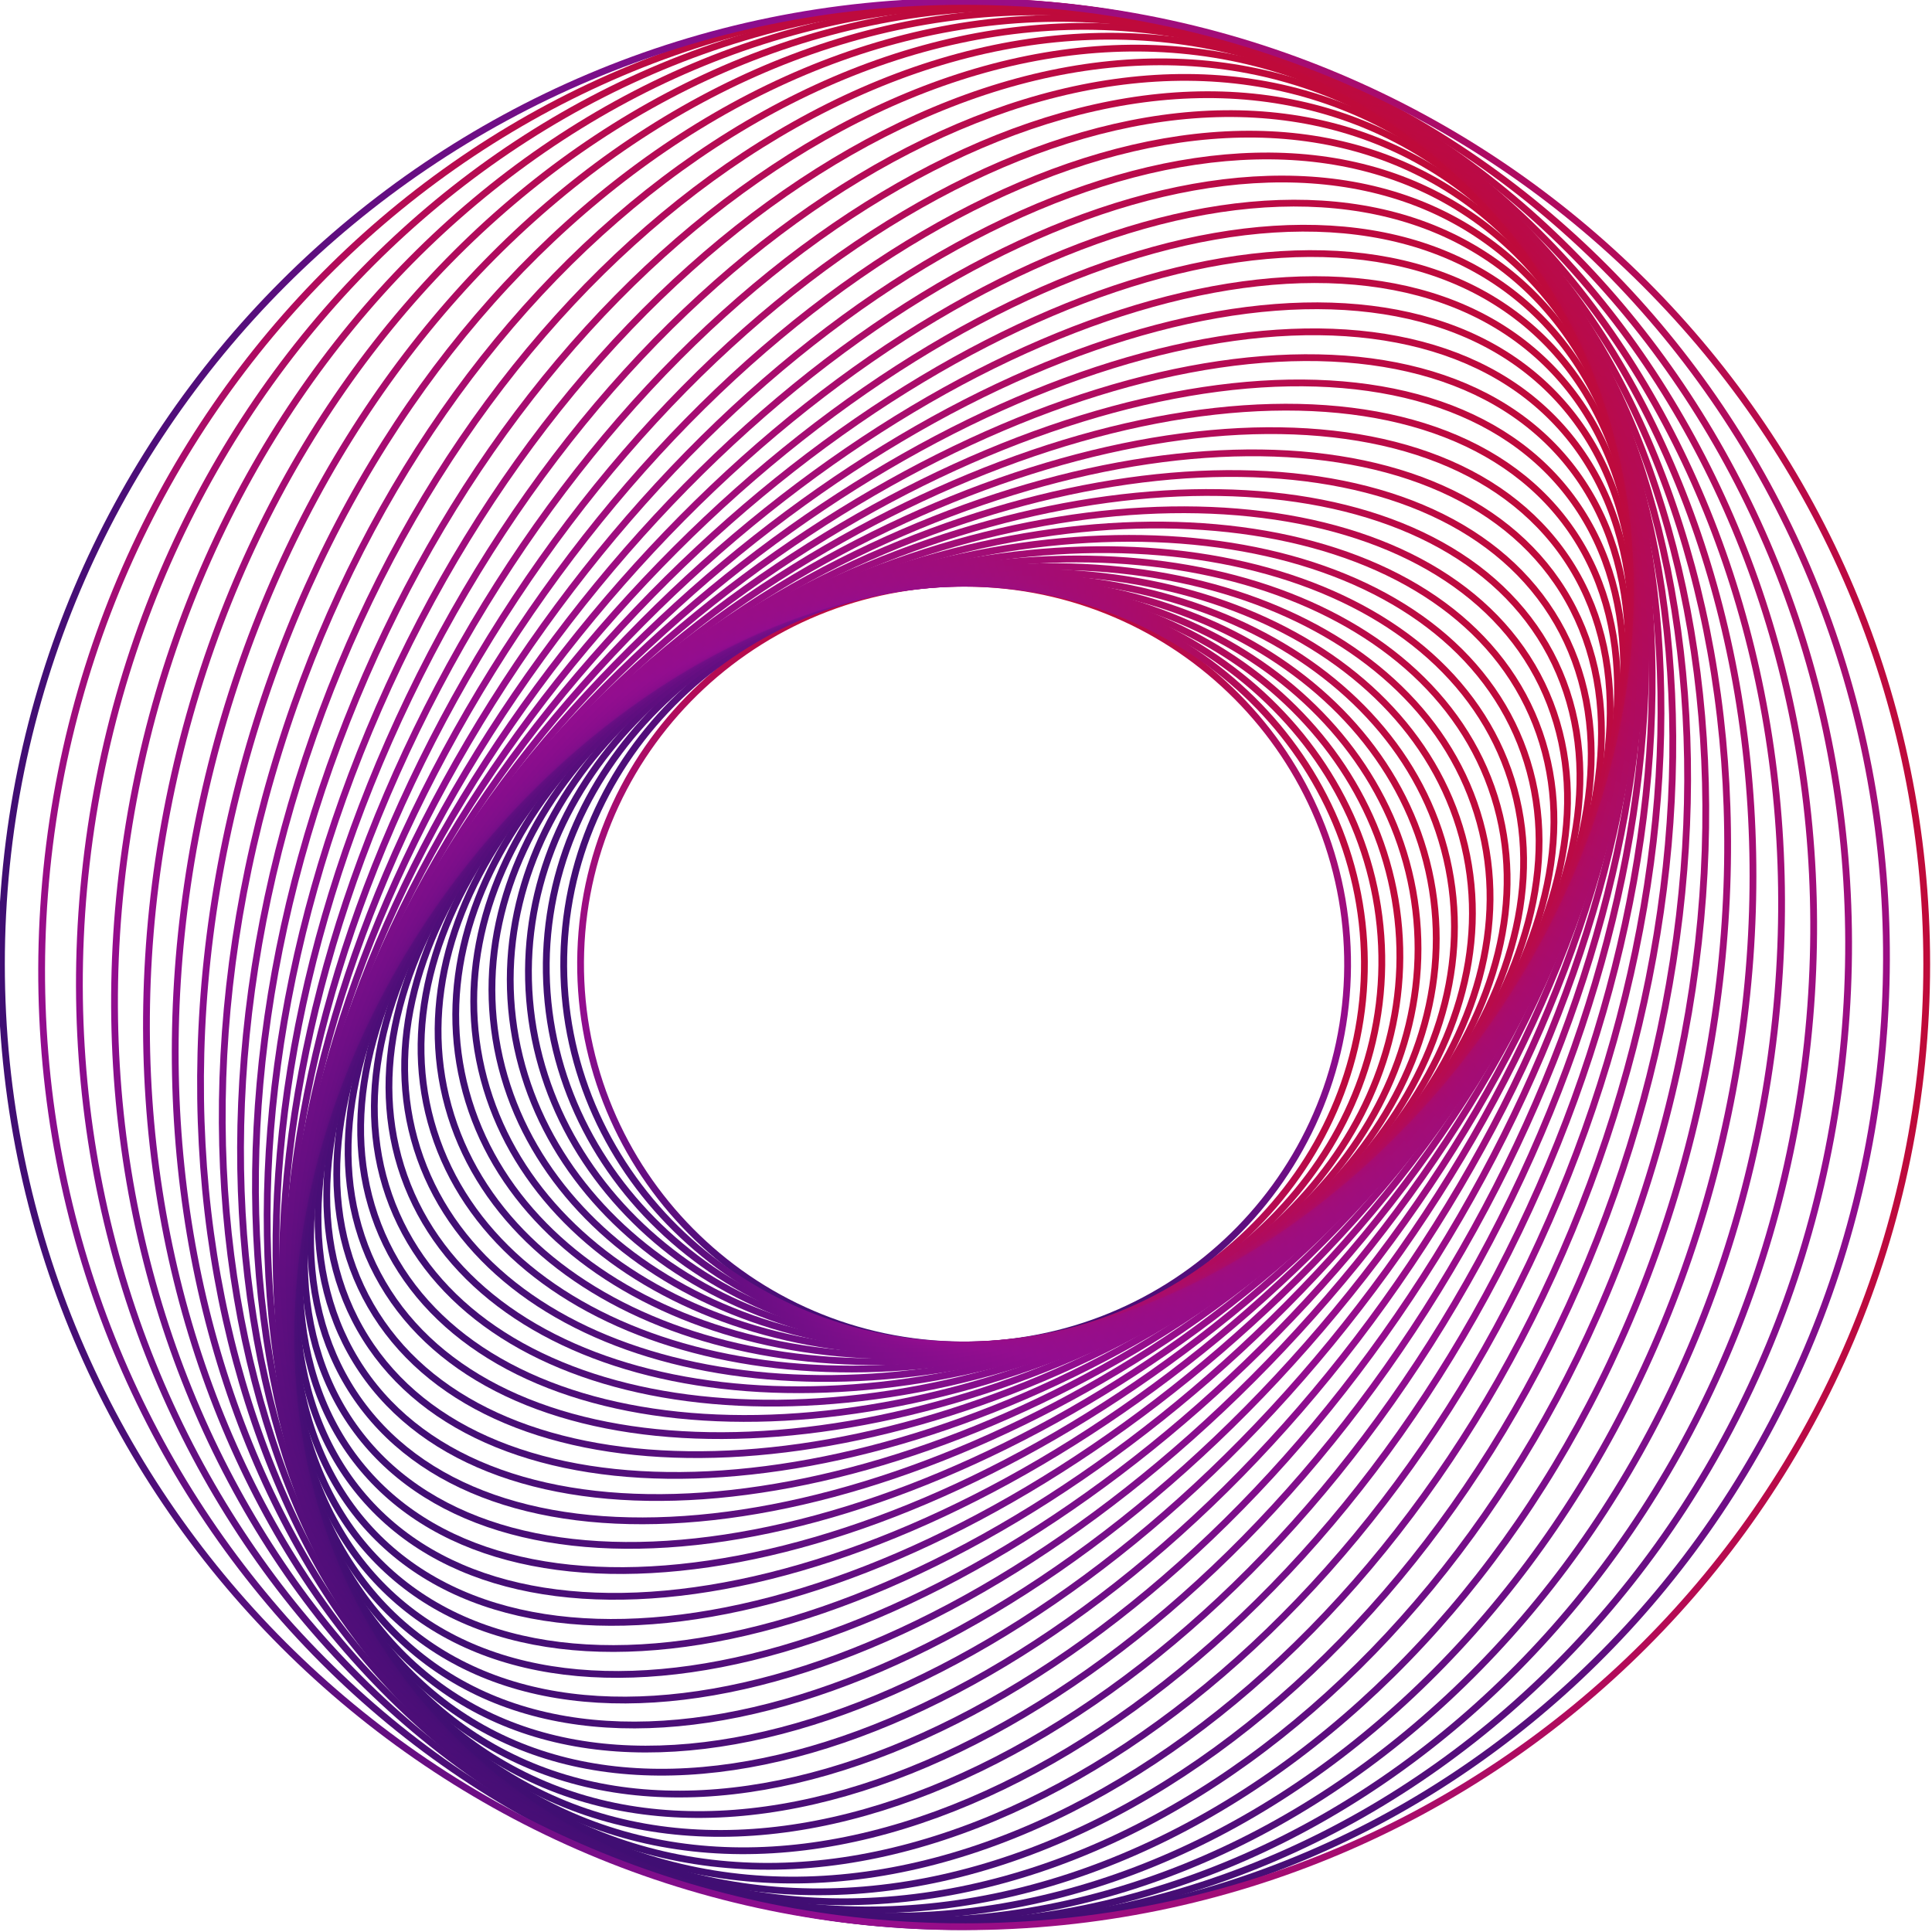 <svg xmlns="http://www.w3.org/2000/svg" fill="none" viewBox="0 0 285 285">
  <path
    stroke="url(#a)"
    stroke-miterlimit="10"
    d="M198.764 144.016c.987-31.013-23.53-56.96-54.76-57.954-31.23-.994-57.346 23.342-58.333 54.356-.987 31.013 23.53 56.96 54.76 57.954 31.23.993 57.347-23.342 58.333-54.356Z"
  />
  <path
    stroke="url(#b)"
    stroke-miterlimit="10"
    d="M142.558 198.408c32.616-.199 58.904-25.514 58.715-56.544-.189-31.029-26.784-56.023-59.401-55.824-32.617.2-58.904 25.515-58.715 56.545.19 31.029 26.784 56.022 59.401 55.823Z"
  />
  <path
    stroke="url(#c)"
    stroke-miterlimit="10"
    d="M144.683 198.351c34.009-1.498 60.473-27.845 59.108-58.848-1.366-31.003-30.043-54.922-64.053-53.424-34.01 1.498-60.474 27.845-59.108 58.848 1.365 31.003 30.043 54.922 64.053 53.424Z"
  />
  <path
    stroke="url(#d)"
    stroke-miterlimit="10"
    d="M146.827 198.249c35.407-2.905 62.05-30.347 59.511-61.292-2.54-30.944-33.301-53.674-68.708-50.769-35.406 2.906-62.05 30.348-59.51 61.292 2.54 30.945 33.301 53.675 68.707 50.769Z"
  />
  <path
    stroke="url(#e)"
    stroke-miterlimit="10"
    d="M148.936 198.083c36.79-4.42 63.609-33.014 59.902-63.865-3.707-30.852-36.536-52.278-73.326-47.858-36.79 4.42-63.609 33.014-59.902 63.865 3.707 30.852 36.536 52.278 73.326 47.858Z"
  />
  <path
    stroke="url(#f)"
    stroke-miterlimit="10"
    d="M151.035 197.864c38.154-6.045 65.136-35.858 60.267-66.588-4.869-30.73-39.746-50.741-77.9-44.696-38.154 6.046-65.136 35.858-60.267 66.589 4.87 30.73 39.746 50.741 77.9 44.695Z"
  />
  <path
    stroke="url(#g)"
    stroke-miterlimit="10"
    d="M153.135 197.583c39.487-7.784 66.61-38.887 60.582-69.47-6.029-30.584-42.927-49.066-82.414-41.282-39.487 7.784-66.61 38.887-60.582 69.47 6.03 30.583 42.927 49.066 82.414 41.282Z"
  />
  <path
    stroke="url(#h)"
    stroke-miterlimit="10"
    d="M155.222 197.28c40.781-9.63 68.018-42.095 60.835-72.512-7.182-30.418-46.064-47.27-86.845-37.64-40.781 9.629-68.018 42.093-60.836 72.511 7.183 30.418 46.065 47.27 86.846 37.641Z"
  />
  <path
    stroke="url(#i)"
    stroke-miterlimit="10"
    d="M157.299 196.977c42.027-11.578 69.344-45.477 61.014-75.715-8.33-30.237-49.153-45.364-91.181-33.786-42.027 11.578-69.344 45.477-61.014 75.715 8.33 30.237 49.153 45.364 91.181 33.786Z"
  />
  <path
    stroke="url(#j)"
    stroke-miterlimit="10"
    d="M159.386 196.597c43.206-13.637 70.544-49.045 61.062-79.084-9.482-30.04-52.193-43.336-95.399-29.699-43.205 13.638-70.544 49.045-61.062 79.085 9.482 30.04 52.194 43.336 95.399 29.698Z"
  />
  <path
    stroke="url(#k)"
    stroke-miterlimit="10"
    d="M161.476 196.233c44.314-15.792 71.619-52.779 60.987-82.613-10.631-29.834-55.174-41.217-99.489-25.425-44.315 15.793-71.62 52.78-60.988 82.614 10.632 29.834 55.175 41.217 99.49 25.424Z"
  />
  <path
    stroke="url(#l)"
    stroke-miterlimit="10"
    d="M163.547 195.837c45.333-18.039 72.529-56.67 60.745-86.287-11.785-29.616-58.088-39.001-103.421-20.963-45.334 18.039-72.53 56.671-60.746 86.287 11.785 29.616 58.088 39.002 103.422 20.963Z"
  />
  <path
    stroke="url(#m)"
    stroke-miterlimit="10"
    d="M165.669 195.444c46.262-20.377 73.269-60.725 60.321-90.121-12.947-29.396-60.946-36.708-107.208-16.332-46.262 20.376-73.268 60.724-60.321 90.12 12.947 29.396 60.946 36.709 107.208 16.333Z"
  />
  <path
    stroke="url(#n)"
    stroke-miterlimit="10"
    d="M167.781 195.032c47.079-22.789 73.798-64.907 59.679-94.074-14.118-29.167-63.728-34.338-110.807-11.55-47.078 22.789-73.797 64.908-59.679 94.075 14.119 29.167 63.729 34.338 110.807 11.549Z"
  />
  <path
    stroke="url(#o)"
    stroke-miterlimit="10"
    d="M169.925 194.602c47.776-25.274 74.097-69.218 58.79-98.152-15.306-28.933-66.444-31.9-114.219-6.626-47.775 25.274-74.096 69.218-58.79 98.152 15.306 28.933 66.444 31.9 114.219 6.626Z"
  />
  <path
    stroke="url(#p)"
    stroke-miterlimit="10"
    d="M172.101 194.176c48.346-27.818 74.153-73.633 57.641-102.33-16.512-28.696-69.09-29.407-117.436-1.589-48.346 27.818-74.153 73.633-57.64 102.329 16.511 28.697 69.089 29.409 117.435 1.59Z"
  />
  <path
    stroke="url(#q)"
    stroke-miterlimit="10"
    d="M174.351 193.755c48.786-30.418 73.95-78.147 56.205-106.606-17.744-28.46-71.677-26.873-120.463 3.545-48.785 30.418-73.95 78.147-56.205 106.607 17.744 28.459 71.678 26.872 120.463-3.546Z"
  />
  <path
    stroke="url(#r)"
    stroke-miterlimit="10"
    d="M176.634 193.304c49.073-33.056 73.447-82.726 54.441-110.94-19.005-28.214-74.193-24.288-123.266 8.768-49.072 33.056-73.446 82.725-54.44 110.939 19.005 28.214 74.193 24.289 123.265-8.767Z"
  />
  <path
    stroke="url(#s)"
    stroke-miterlimit="10"
    d="M178.972 192.834c49.203-35.722 72.632-87.348 52.332-115.31-20.301-27.96-76.644-21.669-125.847 14.053-49.202 35.723-72.632 87.348-52.331 115.31 20.3 27.961 76.644 21.669 125.846-14.053Z"
  />
  <path
    stroke="url(#t)"
    stroke-miterlimit="10"
    d="M181.382 192.394c49.18-38.399 71.512-91.987 49.88-119.693-21.632-27.706-79.037-19.039-128.217 19.36-49.18 38.398-71.512 91.986-49.88 119.692 21.632 27.706 79.037 19.039 128.217-19.359Z"
  />
  <path
    stroke="url(#u)"
    stroke-miterlimit="10"
    d="M183.884 191.905c48.986-41.084 70.042-96.633 47.029-124.072C207.9 40.394 149.534 51.455 100.548 92.54c-48.986 41.084-70.041 96.632-47.029 124.071 23.013 27.439 81.379 16.378 130.365-24.705Z"
  />
  <path
    stroke="url(#v)"
    stroke-miterlimit="10"
    d="M186.484 191.392c48.62-43.761 68.219-101.253 43.774-128.412-24.444-27.16-83.676-13.702-132.296 30.059-48.621 43.76-68.22 101.253-43.775 128.412 24.445 27.16 83.676 13.702 132.297-30.059Z"
  />
  <path
    stroke="url(#w)"
    stroke-miterlimit="10"
    d="M189.17 190.861c48.08-46.41 66.036-105.81 40.105-132.674-25.93-26.864-85.928-11.02-134.009 35.39-48.08 46.41-66.036 105.811-40.106 132.675 25.931 26.864 85.929 11.019 134.01-35.391Z"
  />
  <path
    stroke="url(#x)"
    stroke-miterlimit="10"
    d="M191.974 190.287c47.361-49.025 63.478-110.288 35.997-136.837-27.48-26.548-88.151-8.327-135.512 40.697C45.097 143.172 28.98 204.435 56.46 230.984c27.48 26.548 88.152 8.327 135.513-40.697Z"
  />
  <path
    stroke="url(#y)"
    stroke-miterlimit="10"
    d="M194.91 189.656c46.462-51.592 60.536-114.66 31.435-140.867-29.1-26.207-90.355-5.627-136.817 45.965-46.462 51.593-60.536 114.662-31.436 140.868 29.1 26.206 90.356 5.627 136.818-45.966Z"
  />
  <path
    stroke="url(#z)"
    stroke-miterlimit="10"
    d="M197.962 189.008c45.389-54.088 57.224-118.881 26.434-144.719-30.79-25.838-92.545-2.936-137.934 51.152-45.389 54.088-57.224 118.881-26.434 144.719 30.79 25.838 92.546 2.936 137.934-51.152Z"
  />
  <path
    stroke="url(#A)"
    stroke-miterlimit="10"
    d="M201.194 188.262c44.137-56.522 53.517-122.957 20.95-148.389-32.567-25.43-94.748-.227-138.885 56.294-44.137 56.521-53.517 122.957-20.95 148.388 32.567 25.431 94.748.228 138.885-56.293Z"
  />
  <path
    stroke="url(#B)"
    stroke-miterlimit="10"
    d="M204.555 187.442c42.708-58.859 49.422-126.823 14.996-151.803-34.426-24.979-96.955 2.486-139.663 61.345C37.18 155.843 30.466 223.807 64.89 248.787c34.426 24.979 96.956-2.486 139.664-61.345Z"
  />
  <path
    stroke="url(#C)"
    stroke-miterlimit="10"
    d="M208.095 186.539c41.114-61.099 44.953-130.474 8.575-154.952-36.378-24.48-99.198 5.208-140.311 66.308-41.114 61.099-44.952 130.474-8.575 154.953 36.378 24.478 99.198-5.209 140.311-66.309Z"
  />
  <path
    stroke="url(#D)"
    stroke-miterlimit="10"
    d="M211.793 185.522c39.351-63.226 40.101-133.868 1.676-157.784-38.425-23.914-101.475 7.954-140.825 71.18-39.351 63.227-40.102 133.869-1.677 157.784 38.425 23.915 101.475-7.953 140.826-71.18Z"
  />
  <path
    stroke="url(#E)"
    stroke-miterlimit="10"
    d="M215.698 184.374c37.433-65.239 34.884-137-5.693-160.283C169.427.808 106.187 34.821 68.754 100.06c-37.434 65.239-34.885 137 5.693 160.283 40.578 23.283 103.818-10.73 141.251-75.969Z"
  />
  <path
    stroke="url(#F)"
    stroke-miterlimit="10"
    d="M219.765 183.074c35.361-67.117 29.303-139.82-13.53-162.386-42.832-22.566-106.22 13.55-141.58 80.666-35.36 67.117-29.303 139.82 13.53 162.386 42.832 22.566 106.22-13.549 141.58-80.666Z"
  />
  <path
    stroke="url(#G)"
    stroke-miterlimit="10"
    d="M224.057 181.622c33.155-68.863 23.391-142.329-21.81-164.091-45.2-21.763-108.72 16.42-141.874 85.282-33.155 68.863-23.39 142.329 21.81 164.091s108.719-16.42 141.874-85.282Z"
  />
  <path
    stroke="url(#H)"
    stroke-miterlimit="10"
    d="M228.548 179.975c30.818-70.465 17.148-144.494-30.532-165.347C150.336-6.224 86.701 33.995 55.882 104.46c-30.818 70.465-17.148 144.494 30.532 165.347 47.68 20.853 111.316-19.366 142.134-89.832Z"
  />
  <path
    stroke="url(#I)"
    stroke-miterlimit="10"
    d="M233.26 178.121c28.366-71.923 10.603-146.303-39.674-166.132-50.277-19.828-114.03 22.403-142.395 94.326-28.366 71.924-10.604 146.304 39.673 166.132 50.277 19.829 114.03-22.402 142.396-94.326Z"
  />
  <path
    stroke="url(#J)"
    stroke-miterlimit="10"
    d="M238.161 176.01c25.799-73.229 3.759-147.727-49.229-166.395C135.944-9.054 72.074 35.177 46.275 108.406c-25.8 73.229-3.76 147.727 49.229 166.395 52.988 18.668 116.858-25.562 142.657-98.791Z"
  />
  <path
    stroke="url(#K)"
    stroke-miterlimit="10"
    d="M243.257 173.66c23.144-74.377-3.337-148.749-59.146-166.115C128.302-9.82 64.298 36.396 41.155 110.773c-23.143 74.376 3.337 148.748 59.146 166.114 55.809 17.366 119.813-28.851 142.956-103.227Z"
  />
  <path
    stroke="url(#L)"
    stroke-miterlimit="10"
    d="M248.585 171.037c20.414-75.376-10.66-149.378-69.406-165.287-58.745-15.91-122.916 32.297-143.33 107.673C15.436 188.799 46.51 262.8 105.255 278.71c58.745 15.91 122.916-32.297 143.33-107.673Z"
  />
  <path
    stroke="url(#M)"
    stroke-miterlimit="10"
    d="M254.112 168.044c17.603-76.233-18.223-149.6-80.02-163.87C112.295-10.094 47.929 40.137 30.326 116.37c-17.603 76.232 18.223 149.599 80.02 163.869 61.797 14.269 126.163-35.962 143.766-112.194Z"
  />
  <path
    stroke="url(#N)"
    stroke-miterlimit="10"
    d="M259.794 164.748c14.742-76.929-25.952-149.38-90.893-161.825C103.96-9.52 39.364 42.753 24.622 119.682 9.88 196.611 50.575 269.063 115.516 281.508c64.94 12.444 129.536-39.831 144.278-116.76Z"
  />
  <path
    stroke="url(#O)"
    stroke-miterlimit="10"
    d="M265.677 161.1C277.521 83.613 231.85 12.348 163.667 1.926 95.483-8.497 30.608 45.87 18.763 123.357 6.92 200.844 52.591 272.109 120.774 282.531c68.183 10.423 133.058-43.944 144.903-121.431Z"
  />
  <path
    stroke="url(#P)"
    stroke-miterlimit="10"
    d="M271.687 157.008C280.587 79.1 229.831 9.321 158.321 1.152 86.811-7.018 21.625 49.516 12.725 127.424 3.825 205.331 54.58 275.11 126.09 283.28c71.51 8.169 136.696-48.364 145.597-126.272Z"
  />
  <path
    stroke="url(#Q)"
    stroke-miterlimit="10"
    d="M277.851 152.53C283.795 74.33 227.887 6.32 152.976.626 78.066-5.069 12.518 53.708 6.574 131.908c-5.945 78.2 49.963 146.21 124.874 151.904 74.911 5.695 140.458-53.082 146.403-131.282Z"
  />
  <path
    stroke="url(#R)"
    stroke-miterlimit="10"
    d="M142.217 284.222c78.427 0 142.005-63.578 142.005-142.005C284.222 63.79 220.644.212 142.217.212 63.79.212.212 63.79.212 142.217c0 78.427 63.578 142.005 142.005 142.005Z"
  />
  <defs>
    <linearGradient
      id="a"
      x1="83.884"
      x2="87.458"
      y1="196.573"
      y2="84.263"
      gradientUnits="userSpaceOnUse"
    >
      <stop stop-color="#400E73" />
      <stop offset=".143" stop-color="#590E7D" />
      <stop offset=".286" stop-color="#750E88" />
      <stop offset=".429" stop-color="#930D8F" />
      <stop offset=".571" stop-color="#9D0D80" />
      <stop offset=".714" stop-color="#A80C6D" />
      <stop offset=".857" stop-color="#B40B56" />
      <stop offset="1" stop-color="#BF0A3A" />
    </linearGradient>
    <linearGradient
      id="b"
      x1="82.814"
      x2="200.93"
      y1="86.401"
      y2="85.68"
      gradientUnits="userSpaceOnUse"
    >
      <stop stop-color="#400E73" />
      <stop offset=".143" stop-color="#590E7D" />
      <stop offset=".286" stop-color="#750E88" />
      <stop offset=".429" stop-color="#930D8F" />
      <stop offset=".571" stop-color="#9D0D80" />
      <stop offset=".714" stop-color="#A80C6D" />
      <stop offset=".857" stop-color="#B40B56" />
      <stop offset="1" stop-color="#BF0A3A" />
    </linearGradient>
    <linearGradient
      id="c"
      x1="78.157"
      x2="201.318"
      y1="88.792"
      y2="83.367"
      gradientUnits="userSpaceOnUse"
    >
      <stop stop-color="#400E73" />
      <stop offset=".143" stop-color="#590E7D" />
      <stop offset=".286" stop-color="#750E88" />
      <stop offset=".429" stop-color="#930D8F" />
      <stop offset=".571" stop-color="#9D0D80" />
      <stop offset=".714" stop-color="#A80C6D" />
      <stop offset=".857" stop-color="#B40B56" />
      <stop offset="1" stop-color="#BF0A3A" />
    </linearGradient>
    <linearGradient
      id="d"
      x1="73.522"
      x2="201.739"
      y1="91.45"
      y2="80.927"
      gradientUnits="userSpaceOnUse"
    >
      <stop stop-color="#400E73" />
      <stop offset=".143" stop-color="#590E7D" />
      <stop offset=".286" stop-color="#750E88" />
      <stop offset=".429" stop-color="#930D8F" />
      <stop offset=".571" stop-color="#9D0D80" />
      <stop offset=".714" stop-color="#A80C6D" />
      <stop offset=".857" stop-color="#B40B56" />
      <stop offset="1" stop-color="#BF0A3A" />
    </linearGradient>
    <linearGradient
      id="e"
      x1="68.898"
      x2="202.126"
      y1="94.364"
      y2="78.356"
      gradientUnits="userSpaceOnUse"
    >
      <stop stop-color="#400E73" />
      <stop offset=".143" stop-color="#590E7D" />
      <stop offset=".286" stop-color="#750E88" />
      <stop offset=".429" stop-color="#930D8F" />
      <stop offset=".571" stop-color="#9D0D80" />
      <stop offset=".714" stop-color="#A80C6D" />
      <stop offset=".857" stop-color="#B40B56" />
      <stop offset="1" stop-color="#BF0A3A" />
    </linearGradient>
    <linearGradient
      id="f"
      x1="64.319"
      x2="202.486"
      y1="97.526"
      y2="75.634"
      gradientUnits="userSpaceOnUse"
    >
      <stop stop-color="#400E73" />
      <stop offset=".143" stop-color="#590E7D" />
      <stop offset=".286" stop-color="#750E88" />
      <stop offset=".429" stop-color="#930D8F" />
      <stop offset=".571" stop-color="#9D0D80" />
      <stop offset=".714" stop-color="#A80C6D" />
      <stop offset=".857" stop-color="#B40B56" />
      <stop offset="1" stop-color="#BF0A3A" />
    </linearGradient>
    <linearGradient
      id="g"
      x1="59.805"
      x2="202.801"
      y1="100.925"
      y2="72.737"
      gradientUnits="userSpaceOnUse"
    >
      <stop stop-color="#400E73" />
      <stop offset=".143" stop-color="#590E7D" />
      <stop offset=".286" stop-color="#750E88" />
      <stop offset=".429" stop-color="#930D8F" />
      <stop offset=".571" stop-color="#9D0D80" />
      <stop offset=".714" stop-color="#A80C6D" />
      <stop offset=".857" stop-color="#B40B56" />
      <stop offset="1" stop-color="#BF0A3A" />
    </linearGradient>
    <linearGradient
      id="h"
      x1="55.371"
      x2="203.052"
      y1="104.563"
      y2="69.691"
      gradientUnits="userSpaceOnUse"
    >
      <stop stop-color="#400E73" />
      <stop offset=".143" stop-color="#590E7D" />
      <stop offset=".286" stop-color="#750E88" />
      <stop offset=".429" stop-color="#930D8F" />
      <stop offset=".571" stop-color="#9D0D80" />
      <stop offset=".714" stop-color="#A80C6D" />
      <stop offset=".857" stop-color="#B40B56" />
      <stop offset="1" stop-color="#BF0A3A" />
    </linearGradient>
    <linearGradient
      id="i"
      x1="51.035"
      x2="203.23"
      y1="108.44"
      y2="66.512"
      gradientUnits="userSpaceOnUse"
    >
      <stop stop-color="#400E73" />
      <stop offset=".143" stop-color="#590E7D" />
      <stop offset=".286" stop-color="#750E88" />
      <stop offset=".429" stop-color="#930D8F" />
      <stop offset=".571" stop-color="#9D0D80" />
      <stop offset=".714" stop-color="#A80C6D" />
      <stop offset=".857" stop-color="#B40B56" />
      <stop offset="1" stop-color="#BF0A3A" />
    </linearGradient>
    <linearGradient
      id="j"
      x1="46.819"
      x2="203.28"
      y1="112.508"
      y2="63.121"
      gradientUnits="userSpaceOnUse"
    >
      <stop stop-color="#400E73" />
      <stop offset=".143" stop-color="#590E7D" />
      <stop offset=".286" stop-color="#750E88" />
      <stop offset=".429" stop-color="#930D8F" />
      <stop offset=".571" stop-color="#9D0D80" />
      <stop offset=".714" stop-color="#A80C6D" />
      <stop offset=".857" stop-color="#B40B56" />
      <stop offset="1" stop-color="#BF0A3A" />
    </linearGradient>
    <linearGradient
      id="k"
      x1="42.736"
      x2="203.213"
      y1="116.79"
      y2="59.601"
      gradientUnits="userSpaceOnUse"
    >
      <stop stop-color="#400E73" />
      <stop offset=".143" stop-color="#590E7D" />
      <stop offset=".286" stop-color="#750E88" />
      <stop offset=".429" stop-color="#930D8F" />
      <stop offset=".571" stop-color="#9D0D80" />
      <stop offset=".714" stop-color="#A80C6D" />
      <stop offset=".857" stop-color="#B40B56" />
      <stop offset="1" stop-color="#BF0A3A" />
    </linearGradient>
    <linearGradient
      id="l"
      x1="38.788"
      x2="202.954"
      y1="121.249"
      y2="55.925"
      gradientUnits="userSpaceOnUse"
    >
      <stop stop-color="#400E73" />
      <stop offset=".143" stop-color="#590E7D" />
      <stop offset=".286" stop-color="#750E88" />
      <stop offset=".429" stop-color="#930D8F" />
      <stop offset=".571" stop-color="#9D0D80" />
      <stop offset=".714" stop-color="#A80C6D" />
      <stop offset=".857" stop-color="#B40B56" />
      <stop offset="1" stop-color="#BF0A3A" />
    </linearGradient>
    <linearGradient
      id="m"
      x1="35.017"
      x2="202.547"
      y1="125.885"
      y2="52.097"
      gradientUnits="userSpaceOnUse"
    >
      <stop stop-color="#400E73" />
      <stop offset=".143" stop-color="#590E7D" />
      <stop offset=".286" stop-color="#750E88" />
      <stop offset=".429" stop-color="#930D8F" />
      <stop offset=".571" stop-color="#9D0D80" />
      <stop offset=".714" stop-color="#A80C6D" />
      <stop offset=".857" stop-color="#B40B56" />
      <stop offset="1" stop-color="#BF0A3A" />
    </linearGradient>
    <linearGradient
      id="n"
      x1="31.41"
      x2="201.897"
      y1="130.671"
      y2="48.146"
      gradientUnits="userSpaceOnUse"
    >
      <stop stop-color="#400E73" />
      <stop offset=".143" stop-color="#590E7D" />
      <stop offset=".286" stop-color="#750E88" />
      <stop offset=".429" stop-color="#930D8F" />
      <stop offset=".571" stop-color="#9D0D80" />
      <stop offset=".714" stop-color="#A80C6D" />
      <stop offset=".857" stop-color="#B40B56" />
      <stop offset="1" stop-color="#BF0A3A" />
    </linearGradient>
    <linearGradient
      id="o"
      x1="27.991"
      x2="201.001"
      y1="135.587"
      y2="44.062"
      gradientUnits="userSpaceOnUse"
    >
      <stop stop-color="#400E73" />
      <stop offset=".143" stop-color="#590E7D" />
      <stop offset=".286" stop-color="#750E88" />
      <stop offset=".429" stop-color="#930D8F" />
      <stop offset=".571" stop-color="#9D0D80" />
      <stop offset=".714" stop-color="#A80C6D" />
      <stop offset=".857" stop-color="#B40B56" />
      <stop offset="1" stop-color="#BF0A3A" />
    </linearGradient>
    <linearGradient
      id="p"
      x1="24.768"
      x2="199.845"
      y1="140.627"
      y2="39.887"
      gradientUnits="userSpaceOnUse"
    >
      <stop stop-color="#400E73" />
      <stop offset=".143" stop-color="#590E7D" />
      <stop offset=".286" stop-color="#750E88" />
      <stop offset=".429" stop-color="#930D8F" />
      <stop offset=".571" stop-color="#9D0D80" />
      <stop offset=".714" stop-color="#A80C6D" />
      <stop offset=".857" stop-color="#B40B56" />
      <stop offset="1" stop-color="#BF0A3A" />
    </linearGradient>
    <linearGradient
      id="q"
      x1="21.759"
      x2="198.427"
      y1="145.77"
      y2="35.618"
      gradientUnits="userSpaceOnUse"
    >
      <stop stop-color="#400E73" />
      <stop offset=".143" stop-color="#590E7D" />
      <stop offset=".286" stop-color="#750E88" />
      <stop offset=".429" stop-color="#930D8F" />
      <stop offset=".571" stop-color="#9D0D80" />
      <stop offset=".714" stop-color="#A80C6D" />
      <stop offset=".857" stop-color="#B40B56" />
      <stop offset="1" stop-color="#BF0A3A" />
    </linearGradient>
    <linearGradient
      id="r"
      x1="18.956"
      x2="196.663"
      y1="150.985"
      y2="31.278"
      gradientUnits="userSpaceOnUse"
    >
      <stop stop-color="#400E73" />
      <stop offset=".143" stop-color="#590E7D" />
      <stop offset=".286" stop-color="#750E88" />
      <stop offset=".429" stop-color="#930D8F" />
      <stop offset=".571" stop-color="#9D0D80" />
      <stop offset=".714" stop-color="#A80C6D" />
      <stop offset=".857" stop-color="#B40B56" />
      <stop offset="1" stop-color="#BF0A3A" />
    </linearGradient>
    <linearGradient
      id="s"
      x1="16.368"
      x2="194.546"
      y1="156.258"
      y2="26.896"
      gradientUnits="userSpaceOnUse"
    >
      <stop stop-color="#400E73" />
      <stop offset=".143" stop-color="#590E7D" />
      <stop offset=".286" stop-color="#750E88" />
      <stop offset=".429" stop-color="#930D8F" />
      <stop offset=".571" stop-color="#9D0D80" />
      <stop offset=".714" stop-color="#A80C6D" />
      <stop offset=".857" stop-color="#B40B56" />
      <stop offset="1" stop-color="#BF0A3A" />
    </linearGradient>
    <linearGradient
      id="t"
      x1="13.996"
      x2="192.093"
      y1="161.587"
      y2="22.535"
      gradientUnits="userSpaceOnUse"
    >
      <stop stop-color="#400E73" />
      <stop offset=".143" stop-color="#590E7D" />
      <stop offset=".286" stop-color="#750E88" />
      <stop offset=".429" stop-color="#930D8F" />
      <stop offset=".571" stop-color="#9D0D80" />
      <stop offset=".714" stop-color="#A80C6D" />
      <stop offset=".857" stop-color="#B40B56" />
      <stop offset="1" stop-color="#BF0A3A" />
    </linearGradient>
    <linearGradient
      id="u"
      x1="11.851"
      x2="189.245"
      y1="166.928"
      y2="18.151"
      gradientUnits="userSpaceOnUse"
    >
      <stop stop-color="#400E73" />
      <stop offset=".143" stop-color="#590E7D" />
      <stop offset=".286" stop-color="#750E88" />
      <stop offset=".429" stop-color="#930D8F" />
      <stop offset=".571" stop-color="#9D0D80" />
      <stop offset=".714" stop-color="#A80C6D" />
      <stop offset=".857" stop-color="#B40B56" />
      <stop offset="1" stop-color="#BF0A3A" />
    </linearGradient>
    <linearGradient
      id="v"
      x1="9.926"
      x2="185.997"
      y1="172.274"
      y2="13.803"
      gradientUnits="userSpaceOnUse"
    >
      <stop stop-color="#400E73" />
      <stop offset=".143" stop-color="#590E7D" />
      <stop offset=".286" stop-color="#750E88" />
      <stop offset=".429" stop-color="#930D8F" />
      <stop offset=".571" stop-color="#9D0D80" />
      <stop offset=".714" stop-color="#A80C6D" />
      <stop offset=".857" stop-color="#B40B56" />
      <stop offset="1" stop-color="#BF0A3A" />
    </linearGradient>
    <linearGradient
      id="w"
      x1="8.209"
      x2="182.324"
      y1="177.61"
      y2="9.545"
      gradientUnits="userSpaceOnUse"
    >
      <stop stop-color="#400E73" />
      <stop offset=".143" stop-color="#590E7D" />
      <stop offset=".286" stop-color="#750E88" />
      <stop offset=".429" stop-color="#930D8F" />
      <stop offset=".571" stop-color="#9D0D80" />
      <stop offset=".714" stop-color="#A80C6D" />
      <stop offset=".857" stop-color="#B40B56" />
      <stop offset="1" stop-color="#BF0A3A" />
    </linearGradient>
    <linearGradient
      id="x"
      x1="6.703"
      x2="178.213"
      y1="182.914"
      y2="5.381"
      gradientUnits="userSpaceOnUse"
    >
      <stop stop-color="#400E73" />
      <stop offset=".143" stop-color="#590E7D" />
      <stop offset=".286" stop-color="#750E88" />
      <stop offset=".429" stop-color="#930D8F" />
      <stop offset=".571" stop-color="#9D0D80" />
      <stop offset=".714" stop-color="#A80C6D" />
      <stop offset=".857" stop-color="#B40B56" />
      <stop offset="1" stop-color="#BF0A3A" />
    </linearGradient>
    <linearGradient
      id="y"
      x1="5.401"
      x2="173.654"
      y1="188.171"
      y2="1.338"
      gradientUnits="userSpaceOnUse"
    >
      <stop stop-color="#400E73" />
      <stop offset=".143" stop-color="#590E7D" />
      <stop offset=".286" stop-color="#750E88" />
      <stop offset=".429" stop-color="#930D8F" />
      <stop offset=".571" stop-color="#9D0D80" />
      <stop offset=".714" stop-color="#A80C6D" />
      <stop offset=".857" stop-color="#B40B56" />
      <stop offset="1" stop-color="#BF0A3A" />
    </linearGradient>
    <linearGradient
      id="z"
      x1="4.278"
      x2="168.646"
      y1="193.376"
      y2="-2.494"
      gradientUnits="userSpaceOnUse"
    >
      <stop stop-color="#400E73" />
      <stop offset=".143" stop-color="#590E7D" />
      <stop offset=".286" stop-color="#750E88" />
      <stop offset=".429" stop-color="#930D8F" />
      <stop offset=".571" stop-color="#9D0D80" />
      <stop offset=".714" stop-color="#A80C6D" />
      <stop offset=".857" stop-color="#B40B56" />
      <stop offset="1" stop-color="#BF0A3A" />
    </linearGradient>
    <linearGradient
      id="A"
      x1="3.342"
      x2="163.176"
      y1="198.507"
      y2="-6.174"
      gradientUnits="userSpaceOnUse"
    >
      <stop stop-color="#400E73" />
      <stop offset=".143" stop-color="#590E7D" />
      <stop offset=".286" stop-color="#750E88" />
      <stop offset=".429" stop-color="#930D8F" />
      <stop offset=".571" stop-color="#9D0D80" />
      <stop offset=".714" stop-color="#A80C6D" />
      <stop offset=".857" stop-color="#B40B56" />
      <stop offset="1" stop-color="#BF0A3A" />
    </linearGradient>
    <linearGradient
      id="B"
      x1="2.558"
      x2="157.218"
      y1="203.558"
      y2="-9.59"
      gradientUnits="userSpaceOnUse"
    >
      <stop stop-color="#400E73" />
      <stop offset=".143" stop-color="#590E7D" />
      <stop offset=".286" stop-color="#750E88" />
      <stop offset=".429" stop-color="#930D8F" />
      <stop offset=".571" stop-color="#9D0D80" />
      <stop offset=".714" stop-color="#A80C6D" />
      <stop offset=".857" stop-color="#B40B56" />
      <stop offset="1" stop-color="#BF0A3A" />
    </linearGradient>
    <linearGradient
      id="C"
      x1="1.916"
      x2="150.801"
      y1="208.525"
      y2="-12.736"
      gradientUnits="userSpaceOnUse"
    >
      <stop stop-color="#400E73" />
      <stop offset=".143" stop-color="#590E7D" />
      <stop offset=".286" stop-color="#750E88" />
      <stop offset=".429" stop-color="#930D8F" />
      <stop offset=".571" stop-color="#9D0D80" />
      <stop offset=".714" stop-color="#A80C6D" />
      <stop offset=".857" stop-color="#B40B56" />
      <stop offset="1" stop-color="#BF0A3A" />
    </linearGradient>
    <linearGradient
      id="D"
      x1="1.393"
      x2="143.895"
      y1="213.4"
      y2="-15.563"
      gradientUnits="userSpaceOnUse"
    >
      <stop stop-color="#400E73" />
      <stop offset=".143" stop-color="#590E7D" />
      <stop offset=".286" stop-color="#750E88" />
      <stop offset=".429" stop-color="#930D8F" />
      <stop offset=".571" stop-color="#9D0D80" />
      <stop offset=".714" stop-color="#A80C6D" />
      <stop offset=".857" stop-color="#B40B56" />
      <stop offset="1" stop-color="#BF0A3A" />
    </linearGradient>
    <linearGradient
      id="E"
      x1=".975"
      x2="136.532"
      y1="218.186"
      y2="-18.066"
      gradientUnits="userSpaceOnUse"
    >
      <stop stop-color="#400E73" />
      <stop offset=".143" stop-color="#590E7D" />
      <stop offset=".286" stop-color="#750E88" />
      <stop offset=".429" stop-color="#930D8F" />
      <stop offset=".571" stop-color="#9D0D80" />
      <stop offset=".714" stop-color="#A80C6D" />
      <stop offset=".857" stop-color="#B40B56" />
      <stop offset="1" stop-color="#BF0A3A" />
    </linearGradient>
    <linearGradient
      id="F"
      x1=".629"
      x2="128.68"
      y1="222.88"
      y2="-20.172"
      gradientUnits="userSpaceOnUse"
    >
      <stop stop-color="#400E73" />
      <stop offset=".143" stop-color="#590E7D" />
      <stop offset=".286" stop-color="#750E88" />
      <stop offset=".429" stop-color="#930D8F" />
      <stop offset=".571" stop-color="#9D0D80" />
      <stop offset=".714" stop-color="#A80C6D" />
      <stop offset=".857" stop-color="#B40B56" />
      <stop offset="1" stop-color="#BF0A3A" />
    </linearGradient>
    <linearGradient
      id="G"
      x1=".34"
      x2="120.405"
      y1="227.5"
      y2="-21.873"
      gradientUnits="userSpaceOnUse"
    >
      <stop stop-color="#400E73" />
      <stop offset=".143" stop-color="#590E7D" />
      <stop offset=".286" stop-color="#750E88" />
      <stop offset=".429" stop-color="#930D8F" />
      <stop offset=".571" stop-color="#9D0D80" />
      <stop offset=".714" stop-color="#A80C6D" />
      <stop offset=".857" stop-color="#B40B56" />
      <stop offset="1" stop-color="#BF0A3A" />
    </linearGradient>
    <linearGradient
      id="H"
      x1=".081"
      x2="111.683"
      y1="232.049"
      y2="-23.129"
      gradientUnits="userSpaceOnUse"
    >
      <stop stop-color="#400E73" />
      <stop offset=".143" stop-color="#590E7D" />
      <stop offset=".286" stop-color="#750E88" />
      <stop offset=".429" stop-color="#930D8F" />
      <stop offset=".571" stop-color="#9D0D80" />
      <stop offset=".714" stop-color="#A80C6D" />
      <stop offset=".857" stop-color="#B40B56" />
      <stop offset="1" stop-color="#BF0A3A" />
    </linearGradient>
    <linearGradient
      id="I"
      x1="-.17"
      x2="102.552"
      y1="236.544"
      y2="-23.914"
      gradientUnits="userSpaceOnUse"
    >
      <stop stop-color="#400E73" />
      <stop offset=".143" stop-color="#590E7D" />
      <stop offset=".286" stop-color="#750E88" />
      <stop offset=".429" stop-color="#930D8F" />
      <stop offset=".571" stop-color="#9D0D80" />
      <stop offset=".714" stop-color="#A80C6D" />
      <stop offset=".857" stop-color="#B40B56" />
      <stop offset="1" stop-color="#BF0A3A" />
    </linearGradient>
    <linearGradient
      id="J"
      x1="-.44"
      x2="92.989"
      y1="240.999"
      y2="-24.187"
      gradientUnits="userSpaceOnUse"
    >
      <stop stop-color="#400E73" />
      <stop offset=".143" stop-color="#590E7D" />
      <stop offset=".286" stop-color="#750E88" />
      <stop offset=".429" stop-color="#930D8F" />
      <stop offset=".571" stop-color="#9D0D80" />
      <stop offset=".714" stop-color="#A80C6D" />
      <stop offset=".857" stop-color="#B40B56" />
      <stop offset="1" stop-color="#BF0A3A" />
    </linearGradient>
    <linearGradient
      id="K"
      x1="-.75"
      x2="83.06"
      y1="245.443"
      y2="-23.898"
      gradientUnits="userSpaceOnUse"
    >
      <stop stop-color="#400E73" />
      <stop offset=".143" stop-color="#590E7D" />
      <stop offset=".286" stop-color="#750E88" />
      <stop offset=".429" stop-color="#930D8F" />
      <stop offset=".571" stop-color="#9D0D80" />
      <stop offset=".714" stop-color="#A80C6D" />
      <stop offset=".857" stop-color="#B40B56" />
      <stop offset="1" stop-color="#BF0A3A" />
    </linearGradient>
    <linearGradient
      id="L"
      x1="-1.113"
      x2="72.811"
      y1="249.903"
      y2="-23.057"
      gradientUnits="userSpaceOnUse"
    >
      <stop stop-color="#400E73" />
      <stop offset=".143" stop-color="#590E7D" />
      <stop offset=".286" stop-color="#750E88" />
      <stop offset=".429" stop-color="#930D8F" />
      <stop offset=".571" stop-color="#9D0D80" />
      <stop offset=".714" stop-color="#A80C6D" />
      <stop offset=".857" stop-color="#B40B56" />
      <stop offset="1" stop-color="#BF0A3A" />
    </linearGradient>
    <linearGradient
      id="M"
      x1="-1.547"
      x2="62.199"
      y1="254.4"
      y2="-21.663"
      gradientUnits="userSpaceOnUse"
    >
      <stop stop-color="#400E73" />
      <stop offset=".143" stop-color="#590E7D" />
      <stop offset=".286" stop-color="#750E88" />
      <stop offset=".429" stop-color="#930D8F" />
      <stop offset=".571" stop-color="#9D0D80" />
      <stop offset=".714" stop-color="#A80C6D" />
      <stop offset=".857" stop-color="#B40B56" />
      <stop offset="1" stop-color="#BF0A3A" />
    </linearGradient>
    <linearGradient
      id="N"
      x1="-2.07"
      x2="51.315"
      y1="258.975"
      y2="-19.61"
      gradientUnits="userSpaceOnUse"
    >
      <stop stop-color="#400E73" />
      <stop offset=".143" stop-color="#590E7D" />
      <stop offset=".286" stop-color="#750E88" />
      <stop offset=".429" stop-color="#930D8F" />
      <stop offset=".571" stop-color="#9D0D80" />
      <stop offset=".714" stop-color="#A80C6D" />
      <stop offset=".857" stop-color="#B40B56" />
      <stop offset="1" stop-color="#BF0A3A" />
    </linearGradient>
    <linearGradient
      id="O"
      x1="-2.683"
      x2="40.21"
      y1="263.66"
      y2="-16.946"
      gradientUnits="userSpaceOnUse"
    >
      <stop stop-color="#400E73" />
      <stop offset=".143" stop-color="#590E7D" />
      <stop offset=".286" stop-color="#750E88" />
      <stop offset=".429" stop-color="#930D8F" />
      <stop offset=".571" stop-color="#9D0D80" />
      <stop offset=".714" stop-color="#A80C6D" />
      <stop offset=".857" stop-color="#B40B56" />
      <stop offset="1" stop-color="#BF0A3A" />
    </linearGradient>
    <linearGradient
      id="P"
      x1="-3.391"
      x2="28.84"
      y1="268.488"
      y2="-13.641"
      gradientUnits="userSpaceOnUse"
    >
      <stop stop-color="#400E73" />
      <stop offset=".143" stop-color="#590E7D" />
      <stop offset=".286" stop-color="#750E88" />
      <stop offset=".429" stop-color="#930D8F" />
      <stop offset=".571" stop-color="#9D0D80" />
      <stop offset=".714" stop-color="#A80C6D" />
      <stop offset=".857" stop-color="#B40B56" />
      <stop offset="1" stop-color="#BF0A3A" />
    </linearGradient>
    <linearGradient
      id="Q"
      x1="-4.19"
      x2="17.338"
      y1="273.501"
      y2="-9.685"
      gradientUnits="userSpaceOnUse"
    >
      <stop stop-color="#400E73" />
      <stop offset=".143" stop-color="#590E7D" />
      <stop offset=".286" stop-color="#750E88" />
      <stop offset=".429" stop-color="#930D8F" />
      <stop offset=".571" stop-color="#9D0D80" />
      <stop offset=".714" stop-color="#A80C6D" />
      <stop offset=".857" stop-color="#B40B56" />
      <stop offset="1" stop-color="#BF0A3A" />
    </linearGradient>
    <linearGradient
      id="R"
      x1=".212"
      x2="284.222"
      y1=".212"
      y2=".212"
      gradientUnits="userSpaceOnUse"
    >
      <stop stop-color="#400E73" />
      <stop offset=".143" stop-color="#590E7D" />
      <stop offset=".286" stop-color="#750E88" />
      <stop offset=".429" stop-color="#930D8F" />
      <stop offset=".571" stop-color="#9D0D80" />
      <stop offset=".714" stop-color="#A80C6D" />
      <stop offset=".857" stop-color="#B40B56" />
      <stop offset="1" stop-color="#BF0A3A" />
    </linearGradient>
  </defs>
</svg>
